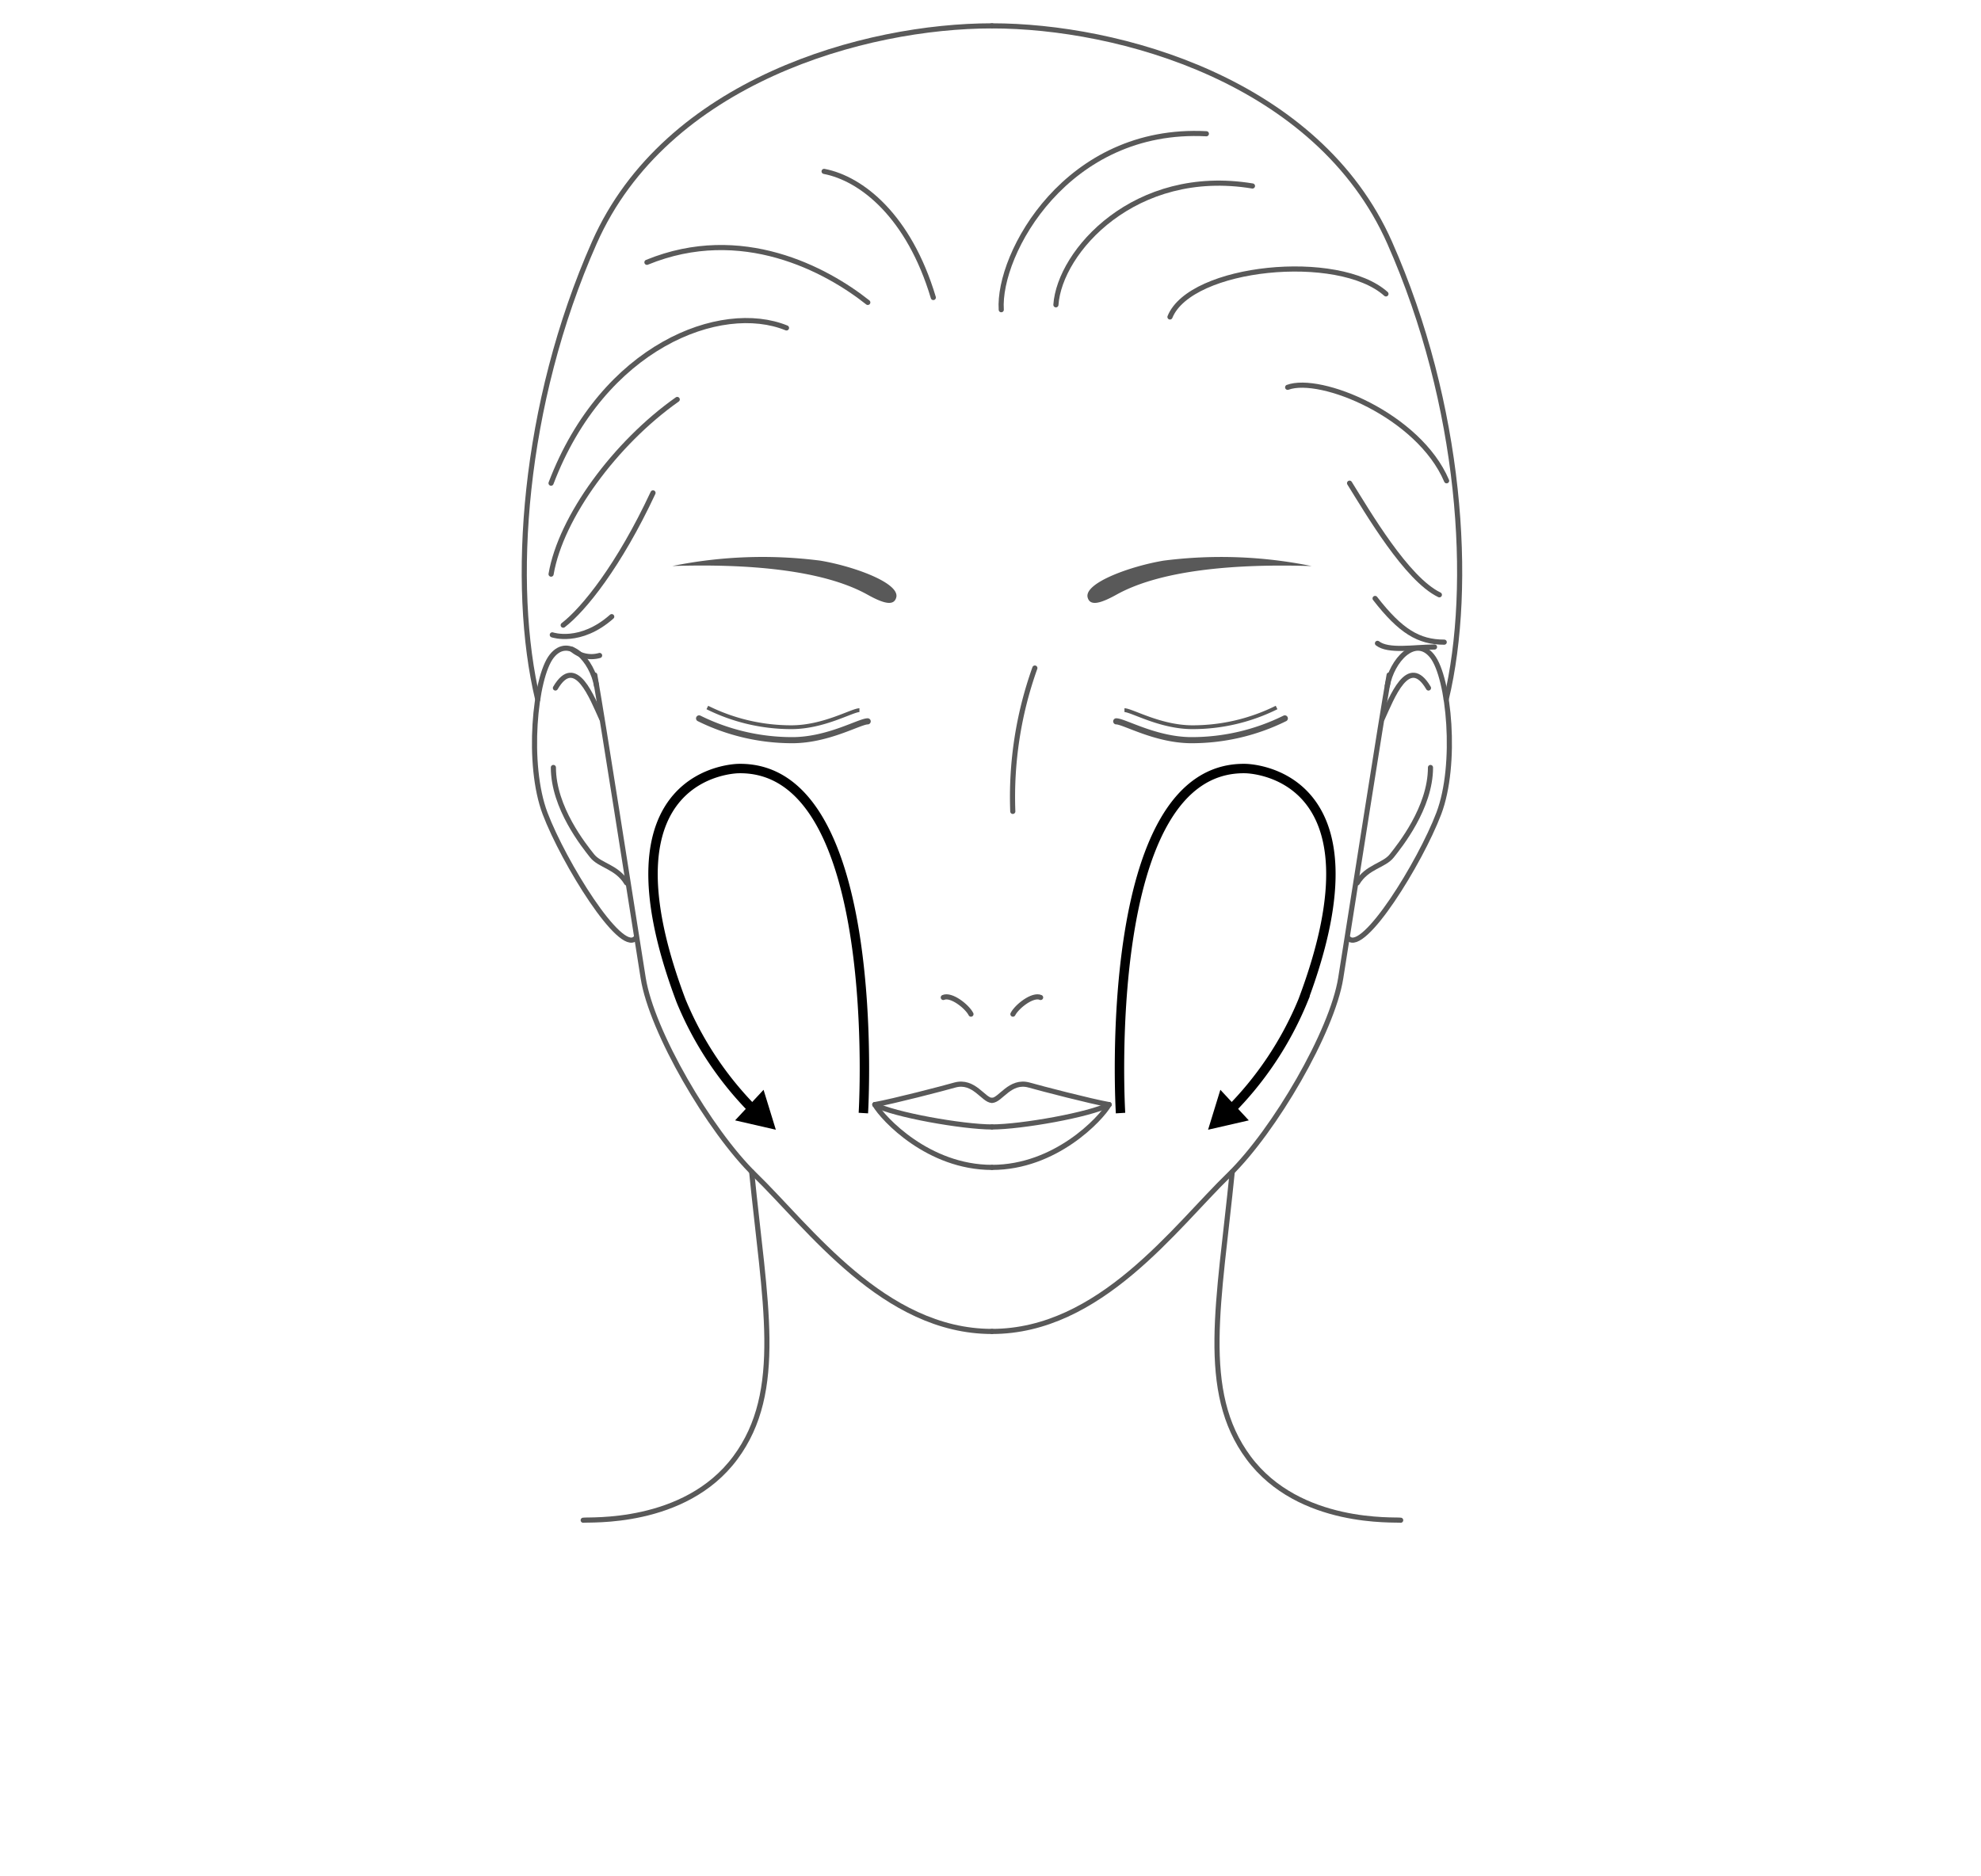 <svg xmlns="http://www.w3.org/2000/svg" width="190" height="180" viewBox="0 0 190 180"><rect width="190" height="180" fill="none"/><path d="M57.046,64.751c.871,4.97,3.142,19.649,4.644,29.081.815,5.119,6.343,14.615,10.693,18.863,5.2,5.034,12.381,15.032,22.756,15.032" fill="none" stroke="#595959" stroke-linecap="round" stroke-linejoin="round" stroke-width="0.492"/><path d="M57.217,65.793c-.43-2.416-2.655-4.9-4.291-2.859s-2.431,10.4-.644,15.107,7.225,13.493,8.665,11.975" fill="none" stroke="#595959" stroke-linecap="round" stroke-linejoin="round" stroke-width="0.492"/><path d="M60.1,84.7c-.932-1.56-2.567-1.656-3.313-2.6s-3.711-4.606-3.711-8.475" fill="none" stroke="#595959" stroke-linecap="round" stroke-linejoin="round" stroke-width="0.492"/><path d="M57.714,68.962c-.927-2.015-2.506-6.274-4.443-2.961" fill="none" stroke="#595959" stroke-linecap="round" stroke-linejoin="round" stroke-width="0.492"/><path d="M93.127,97.289c-.374-.738-1.9-1.94-2.655-1.6" fill="none" stroke="#595959" stroke-linecap="round" stroke-linejoin="round" stroke-width="0.492"/><path d="M95.139,108.11c-2.8,0-9.418-1.17-11.232-2.143" fill="none" stroke="#595959" stroke-linecap="round" stroke-linejoin="round" stroke-width="0.492"/><path d="M83.907,105.967c1.814-.326,6.527-1.55,7.665-1.875,1.844-.519,2.755,1.469,3.567,1.469" fill="none" stroke="#595959" stroke-linecap="round" stroke-linejoin="round" stroke-width="0.492"/><path d="M83.907,105.967c.8,1.374,5.143,6.023,11.232,6.023" fill="none" stroke="#595959" stroke-linecap="round" stroke-linejoin="round" stroke-width="0.492"/><path d="M72.094,112.428c1.24,12.477,3.174,21.038-1.571,27.424-4.86,6.546-14.121,5.889-14.588,5.985" fill="none" stroke="#595959" stroke-linecap="round" stroke-linejoin="round" stroke-width="0.492"/><path d="M118.184,112.428c-1.239,12.477-3.174,21.038,1.571,27.424,4.86,6.546,14.121,5.889,14.586,5.985" fill="none" stroke="#595959" stroke-linecap="round" stroke-linejoin="round" stroke-width="0.492"/><path d="M133.058,65.793c.431-2.416,2.659-4.9,4.294-2.859s2.432,10.4.644,15.107-7.227,13.493-8.668,11.975" fill="none" stroke="#595959" stroke-linecap="round" stroke-linejoin="round" stroke-width="0.492"/><path d="M130.178,84.7c.933-1.56,2.568-1.656,3.311-2.6S137.2,77.5,137.2,73.627" fill="none" stroke="#595959" stroke-linecap="round" stroke-linejoin="round" stroke-width="0.492"/><path d="M132.564,68.962c.925-2.015,2.507-6.274,4.444-2.961" fill="none" stroke="#595959" stroke-linecap="round" stroke-linejoin="round" stroke-width="0.492"/><path d="M97.151,97.289c.374-.738,1.9-1.94,2.656-1.6" fill="none" stroke="#595959" stroke-linecap="round" stroke-linejoin="round" stroke-width="0.492"/><path d="M95.139,108.11c2.8,0,9.413-1.17,11.233-2.143" fill="none" stroke="#595959" stroke-linecap="round" stroke-linejoin="round" stroke-width="0.492"/><path d="M106.372,105.967c-1.82-.326-6.522-1.55-7.666-1.875-1.843-.519-2.752,1.469-3.567,1.469" fill="none" stroke="#595959" stroke-linecap="round" stroke-linejoin="round" stroke-width="0.492"/><path d="M106.372,105.967c-.8,1.374-5.138,6.023-11.233,6.023" fill="none" stroke="#595959" stroke-linecap="round" stroke-linejoin="round" stroke-width="0.492"/><path d="M99.254,64.088a36.741,36.741,0,0,0-2.116,13.75" fill="none" stroke="#595959" stroke-linecap="round" stroke-linejoin="round" stroke-width="0.492"/><path d="M95.139,2.48C83,2.48,63.876,7.733,57,23.283S48.948,56.121,51.574,67.1" fill="none" stroke="#595959" stroke-linecap="round" stroke-linejoin="round" stroke-width="0.492"/><path d="M95.139,2.48c12.139,0,31.264,5.253,38.144,20.8s8.047,32.838,5.424,43.814" fill="none" stroke="#595959" stroke-linecap="round" stroke-linejoin="round" stroke-width="0.492"/><path d="M96.032,29.712c-.345-5.36,6.287-17.581,19.673-16.881" fill="none" stroke="#595959" stroke-linecap="round" stroke-linejoin="round" stroke-width="0.492"/><path d="M101.274,29.242c.345-5.12,7.585-13.264,18.852-11.4" fill="none" stroke="#595959" stroke-linecap="round" stroke-linejoin="round" stroke-width="0.492"/><path d="M112.213,30.407c1.979-4.89,16.178-6.285,20.715-2.213" fill="none" stroke="#595959" stroke-linecap="round" stroke-linejoin="round" stroke-width="0.492"/><path d="M123.5,37.156c3.142-1.16,12.574,2.677,15.246,8.967" fill="none" stroke="#595959" stroke-linecap="round" stroke-linejoin="round" stroke-width="0.492"/><path d="M129.438,46.352c1.747,2.8,5.472,9.2,8.614,10.709" fill="none" stroke="#595959" stroke-linecap="round" stroke-linejoin="round" stroke-width="0.492"/><path d="M131.886,57.409c2.442,3.147,4.189,4.194,6.631,4.194" fill="none" stroke="#595959" stroke-linecap="round" stroke-linejoin="round" stroke-width="0.492"/><path d="M132.115,61.716c1.048.817,3.474.363,5.472.352" fill="none" stroke="#595959" stroke-linecap="round" stroke-linejoin="round" stroke-width="0.492"/><path d="M89.515,28.542c-2.33-7.8-6.867-11.409-10.474-12.1" fill="none" stroke="#595959" stroke-linecap="round" stroke-linejoin="round" stroke-width="0.492"/><path d="M83.231,29.012c-3.955-3.142-12.109-7.567-21.183-3.848" fill="none" stroke="#595959" stroke-linecap="round" stroke-linejoin="round" stroke-width="0.492"/><path d="M75.434,31.459C69.147,28.894,57.853,33.2,52.852,46.352" fill="none" stroke="#595959" stroke-linecap="round" stroke-linejoin="round" stroke-width="0.492"/><path d="M64.955,38.321c-5.937,4.189-11.171,11.291-12.1,16.758" fill="none" stroke="#595959" stroke-linecap="round" stroke-linejoin="round" stroke-width="0.492"/><path d="M62.631,47.282c-3.26,6.984-6.637,11.174-8.614,12.692" fill="none" stroke="#595959" stroke-linecap="round" stroke-linejoin="round" stroke-width="0.492"/><path d="M58.671,59.156c-3.03,2.677-5.7,1.747-5.7,1.747" fill="none" stroke="#595959" stroke-linecap="round" stroke-linejoin="round" stroke-width="0.492"/><path d="M57.508,62.881a2.835,2.835,0,0,1-2.645-.588" fill="none" stroke="#595959" stroke-linecap="round" stroke-linejoin="round" stroke-width="0.492"/><path d="M133.232,64.751c-.871,4.97-3.137,19.649-4.641,29.081-.815,5.119-6.345,14.615-10.7,18.863-5.2,5.034-12.382,15.032-22.757,15.032" fill="none" stroke="#595959" stroke-linecap="round" stroke-linejoin="round" stroke-width="0.492"/><path d="M107.059,69.2c.758,0,3.8,1.806,7.23,1.806a20.154,20.154,0,0,0,8.94-2.089" fill="none" stroke="#595959" stroke-linecap="round" stroke-linejoin="round" stroke-width="0.586"/><path d="M107.849,68.128c.684,0,3.431,1.635,6.52,1.635a18.091,18.091,0,0,0,8.069-1.891" fill="none" stroke="#595959" stroke-width="0.366"/><path d="M83.22,69.2c-.764,0-3.8,1.806-7.23,1.806a20.15,20.15,0,0,1-8.94-2.089" fill="none" stroke="#595959" stroke-linecap="round" stroke-linejoin="round" stroke-width="0.586"/><path d="M82.429,68.128c-.684,0-3.431,1.635-6.519,1.635a18.087,18.087,0,0,1-8.069-1.891" fill="none" stroke="#595959" stroke-width="0.366"/><path d="M104.306,57.264c-.24-1.373,4.134-2.955,7.316-3.484a43.536,43.536,0,0,1,14.18.524c-7.289-.235-14.453.369-18.717,2.741C105.488,57.932,104.5,58.167,104.306,57.264Z" fill="#595959"/><path d="M85.972,57.264c.243-1.373-4.133-2.955-7.316-3.484A43.511,43.511,0,0,0,64.48,54.3c7.288-.235,14.449.369,18.713,2.741C84.791,57.932,85.774,58.167,85.972,57.264Z" fill="#595959"/><path d="M82.806,106.779s2.023-33.286-11.96-33.051c0,0-13.915.043-5.522,22.289a32.392,32.392,0,0,0,7.15,10.677" fill="none" stroke="#000" stroke-width="0.903"/><polygon points="73.233 104.546 74.411 108.377 70.504 107.479 73.233 104.546"/><path d="M107.472,106.779s-2.022-33.286,11.963-33.051c0,0,13.912.043,5.522,22.289a32.433,32.433,0,0,1-7.152,10.677" fill="none" stroke="#000" stroke-width="0.903"/><polygon points="117.046 104.546 115.868 108.377 119.774 107.479 117.046 104.546"/></svg>